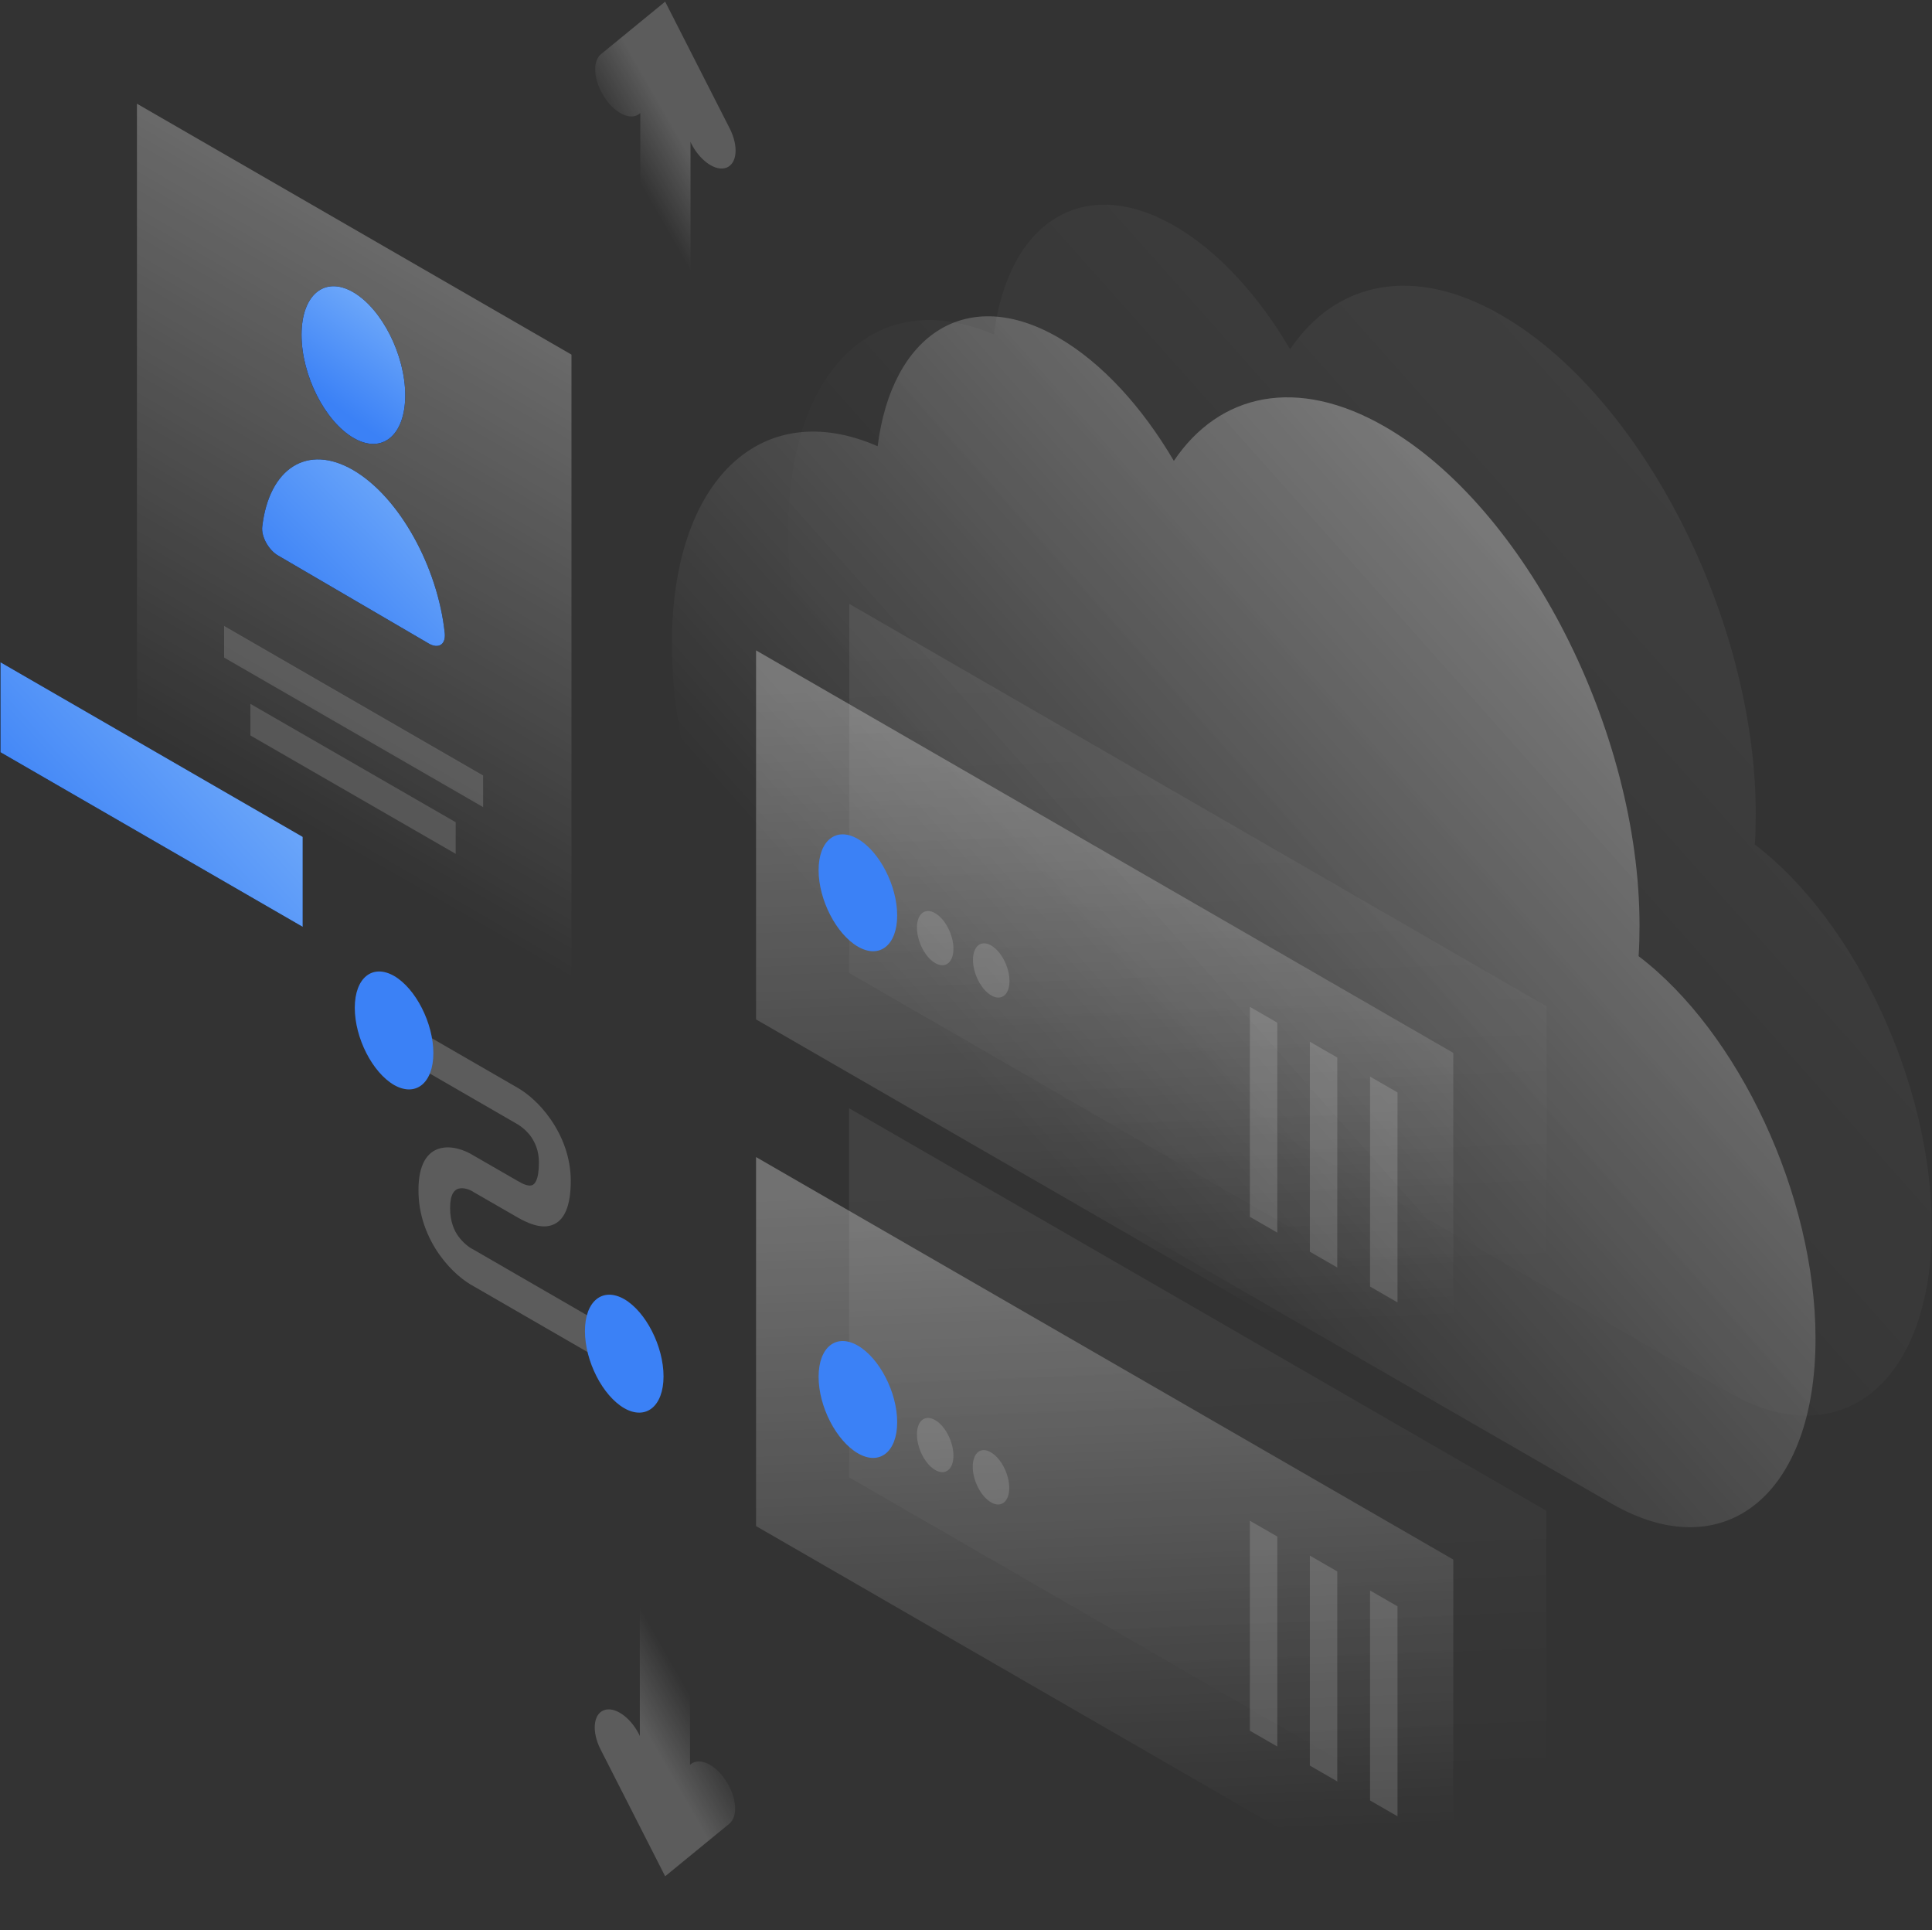 <?xml version="1.0" encoding="UTF-8"?>
<svg width="831px" height="830px" viewBox="0 0 831 830" version="1.1" xmlns="http://www.w3.org/2000/svg" xmlns:xlink="http://www.w3.org/1999/xlink">
    <rect x="0" y="0" width="831" height="830" fill="#333333" stroke="none"/>
    <defs>
        <linearGradient x1="91.366%" y1="13.633%" x2="35.239%" y2="69.993%" id="linearGradient-9061mx12r--1">
            <stop stop-color="#FFFFFF" offset="0%"></stop>
            <stop stop-color="#FFFFFF" stop-opacity="0" offset="100%"></stop>
        </linearGradient>
        <linearGradient x1="91.365%" y1="13.634%" x2="35.238%" y2="69.994%" id="linearGradient-9061mx12r--2">
            <stop stop-color="#FFFFFF" offset="0%"></stop>
            <stop stop-color="#FFFFFF" stop-opacity="0" offset="100%"></stop>
        </linearGradient>
        <linearGradient x1="48.338%" y1="3.824%" x2="51.383%" y2="88.429%" id="linearGradient-9061mx12r--3">
            <stop stop-color="#FFFFFF" offset="0%"></stop>
            <stop stop-color="#FFFFFF" stop-opacity="0" offset="100%"></stop>
        </linearGradient>
        <linearGradient x1="48.339%" y1="3.825%" x2="51.383%" y2="88.43%" id="linearGradient-9061mx12r--4">
            <stop stop-color="#FFFFFF" offset="0%"></stop>
            <stop stop-color="#FFFFFF" stop-opacity="0" offset="100%"></stop>
        </linearGradient>
        <linearGradient x1="48.339%" y1="3.835%" x2="51.383%" y2="88.439%" id="linearGradient-9061mx12r--5">
            <stop stop-color="#FFFFFF" offset="0%"></stop>
            <stop stop-color="#FFFFFF" stop-opacity="0" offset="100%"></stop>
        </linearGradient>
        <linearGradient x1="48.339%" y1="3.835%" x2="51.383%" y2="88.439%" id="linearGradient-9061mx12r--6">
            <stop stop-color="#FFFFFF" offset="0%"></stop>
            <stop stop-color="#FFFFFF" stop-opacity="0" offset="100%"></stop>
        </linearGradient>
        <linearGradient x1="60.283%" y1="6.704%" x2="45.252%" y2="69.989%" id="linearGradient-9061mx12r--7">
            <stop stop-color="#FFFFFF" offset="0%"></stop>
            <stop stop-color="#FFFFFF" stop-opacity="0" offset="100%"></stop>
        </linearGradient>
        <linearGradient x1="77.926%" y1="-37.881%" x2="32.038%" y2="73.094%" id="linearGradient-9061mx12r--8">
            <stop stop-color="#93C5FD" offset="0%"></stop>
            <stop stop-color="#3B81F6" offset="100%"></stop>
        </linearGradient>
        <path d="M174.1,169.3 C174.1,186.6 164.1,194.8 151.8,187.6 C139.5,180.4 129.5,160.6 129.5,143.3 C129.5,126 139.5,117.8 151.8,125 C164.1,132.2 174.1,152 174.1,169.3 Z" id="path-9061mx12r--9"></path>
        <linearGradient x1="111.983%" y1="-37.881%" x2="10.131%" y2="73.094%" id="linearGradient-9061mx12r--10">
            <stop stop-color="#93C5FD" offset="0%"></stop>
            <stop stop-color="#3B81F6" offset="100%"></stop>
        </linearGradient>
        <path d="M151.8,201.5 C131.9,189.9 115.5,200.8 112.6,225.8 C112.1,230.1 115.4,235.9 119.4,238.2 L184.3,276.1 C188.3,278.4 191.6,276.6 191.1,271.6 C188.1,243.1 171.6,213.1 151.8,201.5 Z" id="path-9061mx12r--11"></path>
        <linearGradient x1="114.579%" y1="-17.343%" x2="8.462%" y2="67.697%" id="linearGradient-9061mx12r--12">
            <stop stop-color="#93C5FD" offset="0%"></stop>
            <stop stop-color="#3B81F6" offset="100%"></stop>
        </linearGradient>
        <polygon id="path-9061mx12r--13" points="130 359.2 0 284.1 0 322.8 130 397.9"></polygon>
        <linearGradient x1="57.184%" y1="42.82%" x2="38.676%" y2="64.799%" id="linearGradient-9061mx12r--14">
            <stop stop-color="#FFFFFF" offset="0%"></stop>
            <stop stop-color="#FFFFFF" stop-opacity="0" offset="100%"></stop>
        </linearGradient>
        <linearGradient x1="42.795%" y1="57.204%" x2="61.303%" y2="35.226%" id="linearGradient-9061mx12r--15">
            <stop stop-color="#FFFFFF" offset="0%"></stop>
            <stop stop-color="#FFFFFF" stop-opacity="0" offset="100%"></stop>
        </linearGradient>
    </defs>
    <g id="Arbeitszeitregister-Assets" stroke="none" stroke-width="1" fill="none" fill-rule="evenodd">
        <g id="Artboard" transform="translate(0, 1)">
            <g id="Illustration" transform="translate(0.2, -0.3)">
                <path d="M755,349.3 C755,353.8 754.9,358.3 754.6,362.5 C797.6,395.2 830.7,465.3 830.7,527 C830.7,594.2 791.4,625.9 742.9,597.9 C742.8,597.8 742.7,597.8 742.6,597.7 L437.9,422 C437.8,421.9 437.7,421.9 437.5,421.8 C383,390.3 338.8,303.6 338.8,228.1 C338.8,157.4 377.6,121.5 427.3,143.2 C433.4,94.7 465.9,73.8 505.1,96.5 C523.9,107.4 541.2,126.5 554.7,149.5 C574.3,120.4 607.7,113 645.5,134.8 C706,169.6 755,265.7 755,349.3 Z" id="Path" fill="url(#linearGradient-9061mx12r--1)" fill-rule="nonzero" opacity="0.07"></path>
                <path d="M705,397.3 C705,401.8 704.9,406.3 704.6,410.5 C747.6,443.2 780.7,513.3 780.7,575 C780.7,642.2 741.4,673.9 692.9,645.9 C692.8,645.8 692.7,645.8 692.6,645.7 L387.9,470 C387.8,469.9 387.7,469.9 387.5,469.8 C333,438.3 288.8,351.6 288.8,276.1 C288.8,205.4 327.6,169.5 377.3,191.2 C383.4,142.7 415.9,121.8 455.1,144.5 C473.9,155.4 491.2,174.5 504.7,197.5 C524.3,168.4 557.7,161 595.5,182.8 C656,217.6 705,313.7 705,397.3 Z" id="Path" fill="url(#linearGradient-9061mx12r--2)" fill-rule="nonzero" opacity="0.4"></path>
                <path d="M222.6,482.9 L176.2,456.1 L176.2,440.4 L222.6,467.2 C226.4,469.4 231.9,473.8 236.6,480.6 C241.7,487.9 245.3,497.1 245.3,507.1 C245.3,518.1 242.5,524.4 237.1,526.2 C232.1,527.9 226.2,525 222.5,522.9 L203.4,511.9 L203.3,511.8 C201.7,510.8 199.1,509.9 197,510.5 C195.3,511 193.4,512.7 193.4,518.8 C193.4,524.9 195.3,528.7 196.9,530.9 C198.9,533.7 201.5,535.7 203.1,536.5 L203.3,536.6 L261.6,570.3 L261.6,586 L203.6,552.5 C199.6,550.4 193.9,546 188.9,539 C183.5,531.4 179.7,521.7 179.8,510.9 C179.8,500.2 183.5,494.7 188.9,493.2 C193.9,491.8 199.6,493.8 203.6,496.3 L222.5,507.2 C225.2,508.8 227.3,509.5 228.6,509 C229.6,508.7 231.6,507.2 231.6,499.2 C231.6,494.1 229.9,490.7 228.4,488.4 C226.6,485.8 224.1,483.8 222.6,482.9 Z" id="Path" fill="#FFFFFF" fill-rule="nonzero" opacity="0.2"></path>
                <path d="M186.2,452.2 C186.2,465.1 178.6,471.2 169.3,465.9 C160,460.5 152.4,445.7 152.4,432.7 C152.4,419.8 160,413.7 169.3,419 C178.6,424.4 186.2,439.3 186.2,452.2 Z" id="Path" fill="#3B81F6"></path>
                <path d="M285.2,591.2 C285.2,604.1 277.6,610.2 268.3,604.9 C259,599.5 251.4,584.7 251.4,571.7 C251.4,558.8 259,552.7 268.3,558 C277.6,563.4 285.2,578.3 285.2,591.2 Z" id="Path" fill="#3B81F6"></path>
                <polygon id="Path" fill="url(#linearGradient-9061mx12r--3)" fill-rule="nonzero" opacity="0.07" points="365.1 259 665 432.1 665 590.8 365 417.7"></polygon>
                <polygon id="Path" fill="url(#linearGradient-9061mx12r--4)" fill-rule="nonzero" opacity="0.3" points="325 279 624.9 452.1 624.9 610.8 325 437.7"></polygon>
                <path d="M351.9,373.5 C351.9,386.3 359.5,401 368.8,406.4 C378.1,411.8 385.7,405.8 385.7,393 C385.7,380.2 378.1,365.5 368.8,360.1 C359.5,354.7 351.9,360.7 351.9,373.5 Z" id="Path" fill="#3B81F6"></path>
                <path d="M394.2,398.2 C394.2,404.1 397.7,411 402.1,413.5 C406.4,416 409.9,413.2 409.9,407.3 C409.9,401.4 406.4,394.5 402,392 C397.7,389.5 394.2,392.3 394.2,398.2 Z" id="Path" fill="#FFFFFF" fill-rule="nonzero" opacity="0.15"></path>
                <path d="M418.3,412.1 C418.3,418 421.8,424.9 426.2,427.4 C430.5,429.9 434,427.1 434,421.2 C434,415.3 430.5,408.4 426.1,405.9 C421.8,403.4 418.3,406.2 418.3,412.1 Z" id="Path" fill="#FFFFFF" fill-rule="nonzero" opacity="0.15"></path>
                <polygon id="Path" fill="#FFFFFF" fill-rule="nonzero" opacity="0.15" points="549.2 439.1 549.2 529.4 537.4 522.6 537.4 432.3"></polygon>
                <polygon id="Path" fill="#FFFFFF" fill-rule="nonzero" opacity="0.15" points="575 454.1 575 544.4 563.2 537.6 563.2 447.3"></polygon>
                <polygon id="Path" fill="#FFFFFF" fill-rule="nonzero" opacity="0.15" points="600.9 469.1 600.9 559.4 589.1 552.6 589.1 462.3"></polygon>
                <polygon id="Path" fill="url(#linearGradient-9061mx12r--5)" fill-rule="nonzero" opacity="0.07" points="365 475.9 664.9 649 664.9 807.7 365 634.6"></polygon>
                <polygon id="Path" fill="url(#linearGradient-9061mx12r--6)" fill-rule="nonzero" opacity="0.3" points="325 496.9 624.9 670 624.9 828.7 325 655.6"></polygon>
                <path d="M351.9,591.4 C351.9,604.2 359.5,618.9 368.8,624.3 C378.1,629.7 385.7,623.7 385.7,610.9 C385.7,598.1 378.1,583.4 368.8,578 C359.5,572.6 351.9,578.6 351.9,591.4 Z" id="Path" fill="#3B81F6"></path>
                <path d="M394.2,616.2 C394.2,622.1 397.7,629 402.1,631.5 C406.4,634 409.9,631.2 409.9,625.3 C409.9,619.4 406.4,612.5 402,610 C397.7,607.5 394.2,610.2 394.2,616.2 Z" id="Path" fill="#FFFFFF" fill-rule="nonzero" opacity="0.15"></path>
                <path d="M418.2,630.1 C418.2,636 421.7,642.9 426.1,645.4 C430.4,647.9 433.9,645.1 433.9,639.2 C433.9,633.3 430.4,626.4 426,623.9 C421.7,621.3 418.2,624.1 418.2,630.1 Z" id="Path" fill="#FFFFFF" fill-rule="nonzero" opacity="0.15"></path>
                <polygon id="Path" fill="#FFFFFF" fill-rule="nonzero" opacity="0.15" points="549.2 660.1 549.2 750.4 537.4 743.6 537.4 653.3"></polygon>
                <polygon id="Path" fill="#FFFFFF" fill-rule="nonzero" opacity="0.15" points="575 675.1 575 765.4 563.2 758.6 563.2 668.3"></polygon>
                <polygon id="Path" fill="#FFFFFF" fill-rule="nonzero" opacity="0.15" points="600.9 690.1 600.9 780.4 589.1 773.6 589.1 683.3"></polygon>
                <polygon id="Path" fill="url(#linearGradient-9061mx12r--7)" fill-rule="nonzero" opacity="0.3" points="58.7 43.9 245.6 151.8 245.6 498.1 58.7 390.1"></polygon>
                <g id="Path" fill-rule="nonzero">
                    <use fill="#000000" xlink:href="#path-9061mx12r--9"></use>
                    <use fill="url(#linearGradient-9061mx12r--8)" xlink:href="#path-9061mx12r--9"></use>
                </g>
                <g id="Path" fill-rule="nonzero">
                    <use fill="#000000" xlink:href="#path-9061mx12r--11"></use>
                    <use fill="url(#linearGradient-9061mx12r--10)" xlink:href="#path-9061mx12r--11"></use>
                </g>
                <polygon id="Path" fill="#FFFFFF" fill-rule="nonzero" opacity="0.15" points="96.2 268.5 207.6 332.8 207.6 346.4 96.2 282.1"></polygon>
                <polygon id="Path" fill="#FFFFFF" fill-rule="nonzero" opacity="0.15" points="107.5 302 195.8 352.9 195.8 366.5 107.5 315.6"></polygon>
                <g id="Path" fill-rule="nonzero">
                    <use fill="#000000" xlink:href="#path-9061mx12r--13"></use>
                    <use fill="url(#linearGradient-9061mx12r--12)" xlink:href="#path-9061mx12r--13"></use>
                </g>
                <path d="M285.9,1.42108547e-14 L313.7,54.6 C317.5,62.1 316.9,69.6 312.3,71.4 C307.7,73.2 300.9,68.5 297.1,61 L296.8,60.3 L296.8,120.9 C296.8,127.8 292,130.6 286,127.2 C280,123.7 275.2,115.4 275.2,108.5 L275.2,47.9 L274.9,48.2 C271.1,51.3 264.2,48.1 259.7,41 C255.1,33.9 254.5,25.7 258.3,22.6 L285.9,1.42108547e-14 Z" id="Path" fill="url(#linearGradient-9061mx12r--14)" fill-rule="nonzero" opacity="0.2"></path>
                <path d="M285.9,806.2 L258.1,751.6 C254.3,744.1 254.9,736.6 259.5,734.8 C264.1,733 270.9,737.7 274.7,745.2 L275,745.9 L275,685.3 C275,678.4 279.8,675.6 285.8,679 C291.8,682.5 296.6,690.8 296.6,697.7 L296.6,758.3 L296.9,758 C300.7,754.9 307.6,758.1 312.1,765.2 C316.7,772.3 317.3,780.5 313.5,783.6 L285.9,806.2 Z" id="Path" fill="url(#linearGradient-9061mx12r--15)" fill-rule="nonzero" opacity="0.2"></path>
            </g>
        </g>
    </g>
</svg>